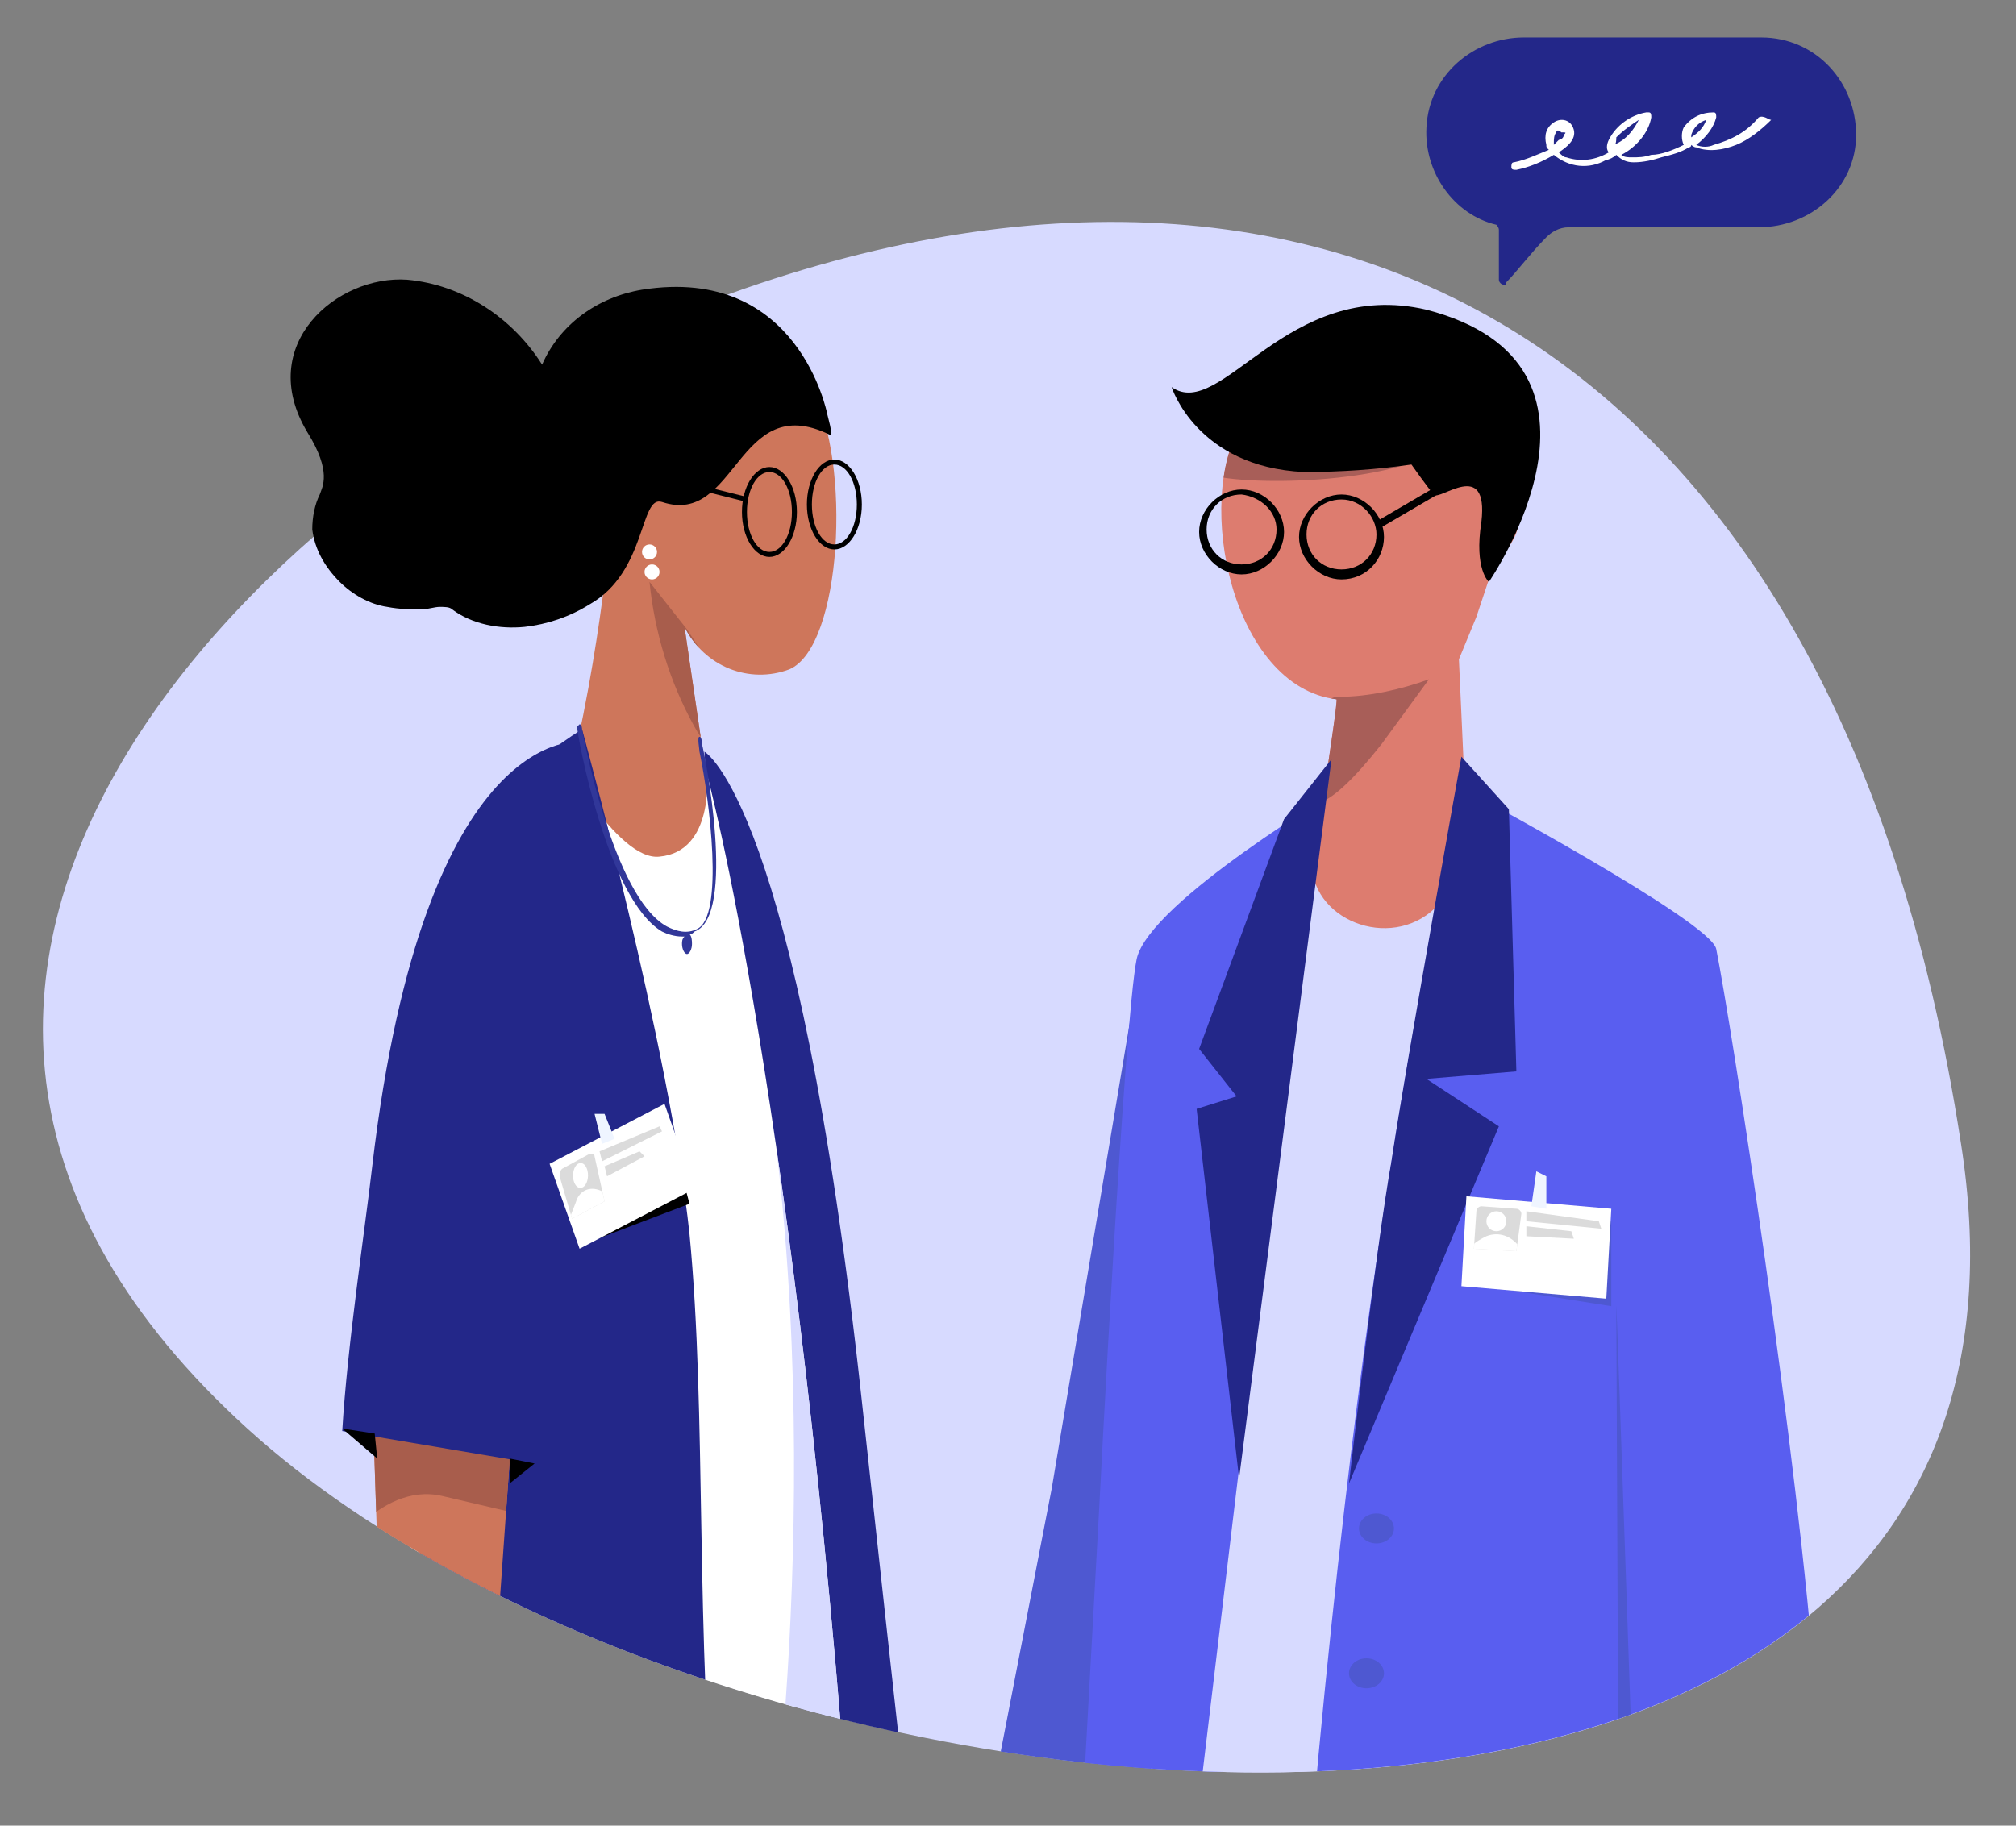 <?xml version="1.0" encoding="utf-8"?>
<!-- Generator: Adobe Illustrator 24.0.3, SVG Export Plug-In . SVG Version: 6.00 Build 0)  -->
<svg version="1.1" id="Layer_1" xmlns="http://www.w3.org/2000/svg" xmlns:xlink="http://www.w3.org/1999/xlink" x="0px" y="0px"
	 viewBox="0 0 80.7 73.1" style="enable-background:new 0 0 80.7 73.1;" xml:space="preserve">
<rect x="0" y="0" width="80.7" height="73.1" fill="#808080" stroke="none"/>
<style type="text/css">
	.st0{fill-rule:evenodd;clip-rule:evenodd;fill:#595EF0;}
	.st1{fill:#D7DAFF;}
	.st2{clip-path:url(#SVGID_2_);}
	.st3{fill-rule:evenodd;clip-rule:evenodd;fill:#CE765B;}
	.st4{clip-path:url(#SVGID_4_);}
	.st5{fill-rule:evenodd;clip-rule:evenodd;fill:#A85D4C;}
	.st6{fill-rule:evenodd;clip-rule:evenodd;}
	.st7{fill-rule:evenodd;clip-rule:evenodd;fill:#232789;}
	.st8{fill-rule:evenodd;clip-rule:evenodd;fill:#FFFFFF;}
	.st9{clip-path:url(#SVGID_6_);}
	.st10{fill-rule:evenodd;clip-rule:evenodd;fill:#D7DAFF;}
	.st11{fill:#CE765B;}
	.st12{clip-path:url(#SVGID_8_);}
	.st13{fill:#A85D4C;}
	.st14{fill:#FFFFFF;}
	.st15{fill:#232789;}
	.st16{fill-rule:evenodd;clip-rule:evenodd;fill:#4E58D1;}
	.st17{fill-rule:evenodd;clip-rule:evenodd;fill:#DD7C6F;}
	.st18{clip-path:url(#SVGID_10_);}
	.st19{fill-rule:evenodd;clip-rule:evenodd;fill:#A85E58;}
	.st20{clip-path:url(#SVGID_12_);}
	.st21{fill:#4E58D1;}
	.st22{fill-rule:evenodd;clip-rule:evenodd;fill:#C6C6C6;}
	.st23{fill-rule:evenodd;clip-rule:evenodd;fill:#DBDBDB;}
	.st24{clip-path:url(#SVGID_14_);}
	.st25{fill-rule:evenodd;clip-rule:evenodd;fill:#EFF5FF;}
	.st26{clip-path:url(#SVGID_16_);}
	.st27{fill-rule:evenodd;clip-rule:evenodd;fill:#313799;}
</style>
<title>turn attendees into candidates</title>
<g id="Layer_1_1_">
	<path class="st0" d="M-443.4,253.5l61,0.5c1.8,0,3.2,1.5,3.2,3.3c0,0,0,0,0,0l-1.1,45.5c-0.1,1.8-1.6,3.2-3.4,3.2l-64.2-1.7
		c-1.8,0-3.2-1.5-3.2-3.3c0,0,0,0,0,0l1.1-45.5C-449.9,253.6-445.2,253.4-443.4,253.5z"/>
	<path class="st1" d="M26.3,12.9C10,19.7-9.7,39.4,9.9,57.2s73.9,22.5,68.6-11.4C73.4,12.5,51.6,2.3,26.3,12.9z"/>
	<g>
		<defs>
			<path id="SVGID_1_" d="M11.1,6.9C4.9,9.4,13.8,18.7,9,24.3C0.9,33.7-2.3,46.1,9.9,57.2c19.5,17.8,73.9,22.5,68.6-11.4
				C77.5,39,84.5,9.1,82.1,4C73.1-15.2,31.1-1.5,11.1,6.9z"/>
		</defs>
		<clipPath id="SVGID_2_">
			<use xlink:href="#SVGID_1_"  style="overflow:visible;"/>
		</clipPath>
		<g class="st2">
			<path class="st3" d="M24.3,22.5c-1.3-1.4-2-3.3-2-5.3c0.4-5.8,8.6-4.5,10.2-1.6s1.2,10.3-0.9,11.2c-1.6,0.6-3.4-0.1-4.2-1.7
				L29,36c0,0-8.5,0.5-7.7-0.9C23.3,31.8,24.3,22.5,24.3,22.5z"/>
			<g>
				<defs>
					<path id="SVGID_3_" d="M24.3,22.5c-1.3-1.4-2-3.3-2-5.3c0.4-5.8,8.6-4.5,10.2-1.6s1.2,10.3-0.9,11.2c-1.6,0.6-3.4-0.1-4.2-1.7
						L29,36c0,0-8.5,0.5-7.7-0.9C23.3,31.8,24.3,22.5,24.3,22.5z"/>
				</defs>
				<clipPath id="SVGID_4_">
					<use xlink:href="#SVGID_3_"  style="overflow:visible;"/>
				</clipPath>
				<g class="st4">
					<path class="st5" d="M29.2,27.8l-1.7-2.6L26,23.3c0.2,2,0.8,4,1.8,5.8c0.6,1.1,1.6,1.9,2.8,2.3L29.2,27.8z"/>
				</g>
			</g>
			<path class="st6" d="M25.7,11.6c-1.8,0.3-3.3,1.4-4,3c-1.2-1.9-3.2-3.2-5.4-3.4c-2.8-0.2-6.1,2.6-4,6.1c1,1.6,0.6,2.2,0.5,2.5
				c-0.2,0.4-0.3,0.9-0.3,1.4c0.1,0.8,0.5,1.5,1.1,2.1c0.5,0.5,1.2,0.9,1.9,1c0.5,0.1,1,0.1,1.4,0.1c0.2,0,0.5-0.1,0.7-0.1
				c0.2,0,0.4,0,0.5,0.1c0.8,0.6,1.9,0.8,2.9,0.7c0.9-0.1,1.8-0.4,2.6-0.9c2.3-1.3,2-4.4,2.9-4.1c3,1,3-4.5,6.7-2.7
				c0.2,0.1-0.1-0.8-0.1-0.9C33.1,16.6,32,10.6,25.7,11.6z"/>
			<path class="st7" d="M31.4,65.7c1.7,4.5-1.8,11.3-1.8,11.3l7.1-0.9c0,0-0.8-7.1-2.2-20c-2.6-24-6.3-26-6.3-26l0.4,6.9
				c0,0-5.2-4.1-5.9-3C20.9,36.7,27.4,55,31.4,65.7"/>
			<path class="st8" d="M15.5,77.3c0,0,18.6-1.8,18.6-2.5c-2.2-30.6-5.8-43.8-5.8-43.8s0.3,3.1-1.9,3.3c-1.7,0.2-4.1-4.3-4.1-4.3
				C16.6,39.2,16.7,62.1,15.5,77.3z"/>
			<g>
				<defs>
					<path id="SVGID_5_" d="M15.5,77.3c0,0,18.6-1.8,18.6-2.5c-2.2-30.6-5.8-43.8-5.8-43.8s0.3,3.1-1.9,3.3
						c-1.7,0.2-4.1-4.3-4.1-4.3C16.6,39.2,16.7,62.1,15.5,77.3z"/>
				</defs>
				<clipPath id="SVGID_6_">
					<use xlink:href="#SVGID_5_"  style="overflow:visible;"/>
				</clipPath>
				<g class="st9">
					<path class="st10" d="M30.6,75.4c0,1.4,2.6-15.9,0.1-32.2c-2.4-15.6,2.8,8.8,3.6,18s1.2,15.4,1.2,15.4L30.6,75.4"/>
				</g>
			</g>
			<path class="st7" d="M28.7,74.9l-12.4-0.4c0.6-6.5,0.6-13.1,0.2-19.6c-0.9-9.7-2.1-20.1,6.8-25.7c0,0,3.5,12.7,4.3,20.2
				C28.3,56.7,27.8,65.1,28.7,74.9z"/>
			<polygon class="st11" points="14.9,55.7 15.5,74 19.3,74.1 20.5,57.1 			"/>
			<g>
				<defs>
					<polygon id="SVGID_7_" points="14.9,55.7 15.5,74 19.3,74.1 20.5,57.1 					"/>
				</defs>
				<clipPath id="SVGID_8_">
					<use xlink:href="#SVGID_7_"  style="overflow:visible;"/>
				</clipPath>
				<g class="st12">
					<path class="st13" d="M12.8,62.7c0.4-0.1,2.3-3.4,4.9-2.8c1.7,0.4,3,0.7,3,0.7l0.4-4.1l-8-1.1L12.8,62.7z"/>
				</g>
			</g>
			<path d="M30.8,22.3c-0.6,0-1.1-0.8-1.1-1.8s0.5-1.8,1.1-1.8s1.1,0.8,1.1,1.8S31.4,22.3,30.8,22.3z M30.8,18.9
				c-0.5,0-0.9,0.7-0.9,1.6s0.4,1.6,0.9,1.6s0.9-0.7,0.9-1.6S31.3,18.9,30.8,18.9L30.8,18.9z"/>
			<path d="M33.4,22c-0.6,0-1.1-0.8-1.1-1.8s0.5-1.8,1.1-1.8s1.1,0.8,1.1,1.8S34,22,33.4,22z M33.4,18.6c-0.5,0-0.9,0.7-0.9,1.6
				s0.4,1.6,0.9,1.6s0.9-0.7,0.9-1.6S33.9,18.6,33.4,18.6z"/>
			<path d="M29.9,20.1C29.9,20.1,29.9,20.1,29.9,20.1l-2.4-0.6c0,0-0.1-0.1-0.1-0.1c0,0,0.1-0.1,0.1-0.1c0,0,0,0,0,0l2.4,0.6
				C29.9,19.9,30,20,29.9,20.1C29.9,20,29.9,20.1,29.9,20.1L29.9,20.1z"/>
			<circle class="st14" cx="26" cy="22.1" r="0.3"/>
			<path class="st15" d="M21.4,58.6c1.3-9.6,1.9-19.2,1.9-28.9c0,0-6.3-0.9-8.4,17c-0.3,2.6-1,7.2-1.2,10.6L21.4,58.6z"/>
			<path d="M13.7,57.2c0,0,1.4,1.2,1.4,1.2l-0.1-1L13.7,57.2z"/>
			<polygon points="21.4,58.6 20.4,59.4 20.4,58.4 			"/>
			<path class="st16" d="M46.5,39.4c-0.3,0.4-0.9-0.7-0.9-0.7l-3.5,20.9l-3.1,16c0,0,7,1.1,7,0.8S46.5,39.4,46.5,39.4z"/>
			<path class="st0" d="M53.8,31.5c0,0-7.8,4.6-8.3,6.9c-0.5,2.4-1.5,22-1.5,22l-0.8,14.5h5.3L53.8,31.5z"/>
			<path class="st17" d="M59.1,24.7c0,0,0.7-2.1,0.7-2.1c1.4-1.5,0.9-1.6,0.9-3.6c-0.2-6-9.1-5-11-2s-0.4,10.5,3.8,11
				c0.1,0-1.2,8.2-1.2,8.2c0,0,4.4,10.8,4.4,10.8c0.1,0,2.1-11.8,2.1-11.8l-0.4-8.8L59.1,24.7z"/>
			<g>
				<defs>
					<path id="SVGID_9_" d="M59.1,24.7c0,0,0.7-2.1,0.7-2.1c1.4-1.5,0.9-1.6,0.9-3.6c-0.2-6-9.1-5-11-2s-0.4,10.5,3.8,11
						c0.1,0-1.2,8.2-1.2,8.2c0,0,4.4,10.8,4.4,10.8c0.1,0,2.1-11.8,2.1-11.8l-0.4-8.8L59.1,24.7z"/>
				</defs>
				<clipPath id="SVGID_10_">
					<use xlink:href="#SVGID_9_"  style="overflow:visible;"/>
				</clipPath>
				<g class="st18">
					<path class="st19" d="M52.1,29.2c0.1-0.1,1-1.4,1.5-1.3c1.2,0,2.5-0.3,3.6-0.7c0,0-1.1,1.5-1.9,2.6
						C50.8,35.5,52.1,29.2,52.1,29.2z"/>
					<path class="st19" d="M48.1,18.8c0.1,0.6,6.4,0.8,9.2-0.6c3.7-1.9-9.5-1.1-9.5-1.1L48.1,18.8z"/>
				</g>
			</g>
			<path class="st10" d="M64.5,70.3c0,0-0.1,7.6-0.1,7.6c-0.1,4.2-16.9-1.6-16.9-1.6l5-41.7l0,0c0.1,2.4,3.4,3.5,5.1,1.6
				c1.5-1.6,2.8-3,2.8-3C63.7,40.5,65.3,59.3,64.5,70.3z"/>
			<path class="st0" d="M52.3,75.7c-0.1,1.8,20.1,0.1,20.1,0.1s0.9,0.4,0.3-7.7c-0.7-9.8-3.4-27.1-4-30.1
				c-0.2-1.1-10.1-6.4-10.1-6.4S54.8,45.6,52.3,75.7z"/>
			<g>
				<defs>
					<path id="SVGID_11_" d="M52.3,75.7c-0.1,1.8,20.1,0.1,20.1,0.1s0.9,0.4,0.3-7.7c-0.7-9.8-3.4-27.1-4-30.1
						c-0.2-1.1-10.1-6.4-10.1-6.4S54.8,45.6,52.3,75.7z"/>
				</defs>
				<clipPath id="SVGID_12_">
					<use xlink:href="#SVGID_11_"  style="overflow:visible;"/>
				</clipPath>
				<g class="st20">
					<path class="st16" d="M65.5,75.3c0,0-0.8-23.6-0.8-23s0.1,23.2,0.1,23.2L65.5,75.3z"/>
				</g>
			</g>
			<path class="st7" d="M58.5,30.3c0,0-2.2,12.2-2.8,16.2C55.1,49.8,54,59.4,54,59.4l6-14.3l-2.9-1.9l3.6-0.3l-0.3-10.5L58.5,30.3z"
				/>
			<ellipse class="st21" cx="55.1" cy="61.2" rx="0.7" ry="0.6"/>
			<ellipse class="st21" cx="54.7" cy="67" rx="0.7" ry="0.6"/>
			<path d="M53.7,23.2c-0.9,0-1.7-0.8-1.7-1.7s0.8-1.7,1.7-1.7c0.9,0,1.7,0.8,1.7,1.7c0,0,0,0,0,0C55.4,22.4,54.7,23.2,53.7,23.2z
				 M53.7,20c-0.8,0-1.4,0.6-1.4,1.4c0,0.8,0.6,1.4,1.4,1.4s1.4-0.6,1.4-1.4C55.1,20.7,54.5,20,53.7,20z"/>
			<path d="M49.7,23c-0.9,0-1.7-0.8-1.7-1.7s0.8-1.7,1.7-1.7c0.9,0,1.7,0.8,1.7,1.7c0,0,0,0,0,0C51.4,22.2,50.6,23,49.7,23z
				 M49.7,19.8c-0.8,0-1.4,0.6-1.4,1.4c0,0.8,0.6,1.4,1.4,1.4c0.8,0,1.4-0.6,1.4-1.4C51.1,20.5,50.5,19.9,49.7,19.8z"/>
			<rect x="55" y="19.9" transform="matrix(0.863 -0.505 0.505 0.863 -2.361 31.451)" width="3.7" height="0.3"/>
			<path class="st6" d="M46.9,15.5c0,0,1,3.2,5.3,3.4c1.5,0,2.9-0.1,4.3-0.3c0,0,0.7,1,0.9,1.2c0.2,0.3,2.2-1.5,1.9,1.1
				c-0.3,1.9,0.3,2.4,0.3,2.4s6-8.7-2.5-10.9C51.5,11.1,48.9,16.9,46.9,15.5z"/>
			<polygon class="st7" points="49.6,59.2 47.9,44.4 49.5,43.9 48,42 51.4,32.8 53.3,30.4 			"/>
			<path class="st7" d="M70.5,1.5h-9.5c-2,0-3.8,1.5-3.9,3.6c-0.1,1.8,1.1,3.5,2.8,3.9C59.9,9,60,9.1,60,9.2l0,2
				c0,0.1,0.1,0.2,0.2,0.2c0.1,0,0.1,0,0.1-0.1c0.4-0.4,1-1.2,1.6-1.8c0.2-0.2,0.5-0.4,0.9-0.4h7.6c2.1,0,3.9-1.6,3.9-3.7
				C74.3,3.3,72.7,1.5,70.5,1.5C70.5,1.5,70.5,1.5,70.5,1.5z"/>
			<path class="st14" d="M70.4,4.7c-0.5,0.6-1.1,0.9-1.8,1.1c-0.2,0.1-0.5,0.1-0.7,0c0.4-0.3,0.7-0.7,0.8-1.1c0-0.1,0-0.2-0.1-0.2
				c0,0,0,0,0,0c-0.5,0-0.9,0.2-1.2,0.6c-0.1,0.2-0.1,0.5,0,0.7c-0.4,0.2-0.9,0.4-1.3,0.4c-0.3,0.1-0.5,0.1-0.8,0.1
				c-0.1,0-0.3,0-0.4-0.1c0.6-0.3,1.1-0.9,1.2-1.5c0-0.1,0-0.2-0.1-0.2c0,0-0.1,0-0.1,0c-0.6,0.1-1.2,0.5-1.5,1.1
				c-0.1,0.2-0.1,0.4,0,0.5c-0.5,0.3-1.1,0.4-1.7,0.2c-0.1,0-0.2-0.1-0.3-0.2c0.3-0.2,0.7-0.5,0.6-0.9c-0.1-0.4-0.5-0.5-0.8-0.3
				c-0.3,0.2-0.4,0.5-0.3,0.9c0,0.1,0,0.1,0.1,0.2c-0.5,0.2-0.9,0.4-1.4,0.5c-0.1,0-0.1,0.1-0.1,0.2c0,0.1,0.1,0.1,0.2,0.1
				c0,0,0,0,0,0c0.5-0.1,1-0.3,1.5-0.6c0.6,0.5,1.4,0.6,2.1,0.2c0.1,0,0.3-0.1,0.4-0.2c0.2,0.2,0.4,0.3,0.7,0.3
				c0.4,0,0.8-0.1,1.1-0.2c0.4-0.1,0.8-0.2,1.1-0.4c0,0,0.1,0,0.1-0.1c0,0,0.1,0.1,0.2,0.1c0.5,0.2,1.1,0.1,1.6-0.1
				c0.5-0.2,1-0.6,1.4-1C70.8,4.8,70.6,4.6,70.4,4.7z M62.2,5.7c0-0.1,0-0.3,0.1-0.4c0-0.1,0.1-0.1,0.2,0c0.2,0,0.2,0,0.1,0.1
				c0,0.1-0.1,0.2-0.2,0.2c-0.1,0.1-0.1,0.1-0.2,0.2C62.2,5.7,62.2,5.7,62.2,5.7z M64.7,5.5C65,5.2,65.3,5,65.6,4.8
				c-0.2,0.4-0.5,0.8-1,1C64.7,5.8,64.7,5.6,64.7,5.5z M67.7,5.5c0,0,0-0.1,0-0.1c0.1-0.3,0.3-0.5,0.6-0.6C68.2,5.1,68,5.3,67.7,5.5
				z"/>
			<circle class="st14" cx="26.1" cy="22.9" r="0.3"/>
			<polygon class="st22" points="59,50 60.7,50.2 60.7,48.5 60.5,49.9 			"/>
			<polygon class="st16" points="58.8,51.4 64.5,52.3 64.5,48.9 			"/>
			<polygon class="st8" points="64.3,52 58.5,51.5 58.7,47.9 64.5,48.4 			"/>
			<path class="st23" d="M60.7,50.1L59,50l0.1-1.5c0-0.1,0.1-0.2,0.2-0.2c0,0,0,0,0,0l1.4,0.1c0.1,0,0.2,0.1,0.2,0.2L60.7,50.1z"/>
			<g>
				<defs>
					<path id="SVGID_13_" d="M60.7,50.1L59,50l0.1-1.5c0-0.1,0.1-0.2,0.2-0.2c0,0,0,0,0,0l1.4,0.1c0.1,0,0.2,0.1,0.2,0.2L60.7,50.1z
						"/>
				</defs>
				<clipPath id="SVGID_14_">
					<use xlink:href="#SVGID_13_"  style="overflow:visible;"/>
				</clipPath>
				<g class="st24">
					<path class="st8" d="M58.9,49.9c0.2-0.2,0.4-0.3,0.6-0.4c0.5-0.2,1,0,1.3,0.4c0.3,0.5-0.1,0.5-0.1,0.5l-1.8-0.3L58.9,49.9z"/>
					<circle class="st14" cx="59.9" cy="48.9" r="0.4"/>
				</g>
			</g>
			<polygon class="st23" points="61.1,48.5 61.1,48.9 64.1,49.2 64,48.9 			"/>
			<polygon class="st23" points="61.1,49.1 61.1,49.5 63,49.6 62.9,49.3 			"/>
			<polygon class="st25" points="61.3,48.3 61.5,46.9 61.9,47.1 61.9,48.4 			"/>
			<polygon class="st6" points="23.4,49.8 27.6,48.2 26.7,44.8 			"/>
			<polygon class="st8" points="27.8,47.6 23.2,50 22,46.6 26.6,44.2 			"/>
			<path class="st23" d="M24.2,48.1l-1.3,0.7l-0.5-1.7c0-0.1,0-0.2,0.1-0.3l1.1-0.6c0.1,0,0.2,0,0.2,0.1L24.2,48.1z"/>
			<g>
				<defs>
					<path id="SVGID_15_" d="M24.2,48.1l-1.3,0.7l-0.5-1.7c0-0.1,0-0.2,0.1-0.3l1.1-0.6c0.1,0,0.2,0,0.2,0.1L24.2,48.1z"/>
				</defs>
				<clipPath id="SVGID_16_">
					<use xlink:href="#SVGID_15_"  style="overflow:visible;"/>
				</clipPath>
				<g class="st26">
					<path class="st8" d="M22.8,48.8c0.1-0.3,0.2-0.5,0.3-0.8c0.2-0.4,0.6-0.5,1-0.3c0.1,0,0.1,0.1,0.1,0.1c0.4,0.3,0.1,0.6,0.1,0.6
						L22.8,49L22.8,48.8z"/>
					
						<ellipse transform="matrix(1.458349e-02 -1 1 1.458349e-02 -24.202 69.68)" class="st14" cx="23.3" cy="47.1" rx="0.5" ry="0.3"/>
				</g>
			</g>
			<polygon class="st23" points="24,46.1 24.1,46.5 26.5,45.3 26.4,45.1 			"/>
			<polygon class="st23" points="24.2,46.7 24.3,47.1 25.8,46.3 25.6,46.1 			"/>
			<polygon class="st25" points="24.1,45.8 23.8,44.6 24.2,44.6 24.6,45.6 			"/>
			<path class="st27" d="M28.1,29.8c0,0,0-0.3-0.1-0.3s0,0.5,0,0.6c0.4,1.9,1,6.6-0.1,7.1c-0.4,0.2-0.8,0.1-1.2-0.1
				c-2.2-1.2-3.4-7.9-3.4-7.9c0,0,0-0.2-0.1-0.2c0,0-0.1,0.1-0.1,0.1c0,0.3,1.2,6.9,3.4,8.2c0.2,0.1,0.5,0.2,0.8,0.2
				c0,0,0.1,0,0.1,0c-0.1,0.1-0.1,0.2-0.1,0.3c0,0.2,0.1,0.4,0.2,0.4s0.2-0.2,0.2-0.4c0-0.1,0-0.3-0.1-0.4c0.1,0,0.1,0,0.2-0.1
				C29.5,36.7,28.2,30.1,28.1,29.8z"/>
		</g>
	</g>
</g>
</svg>
